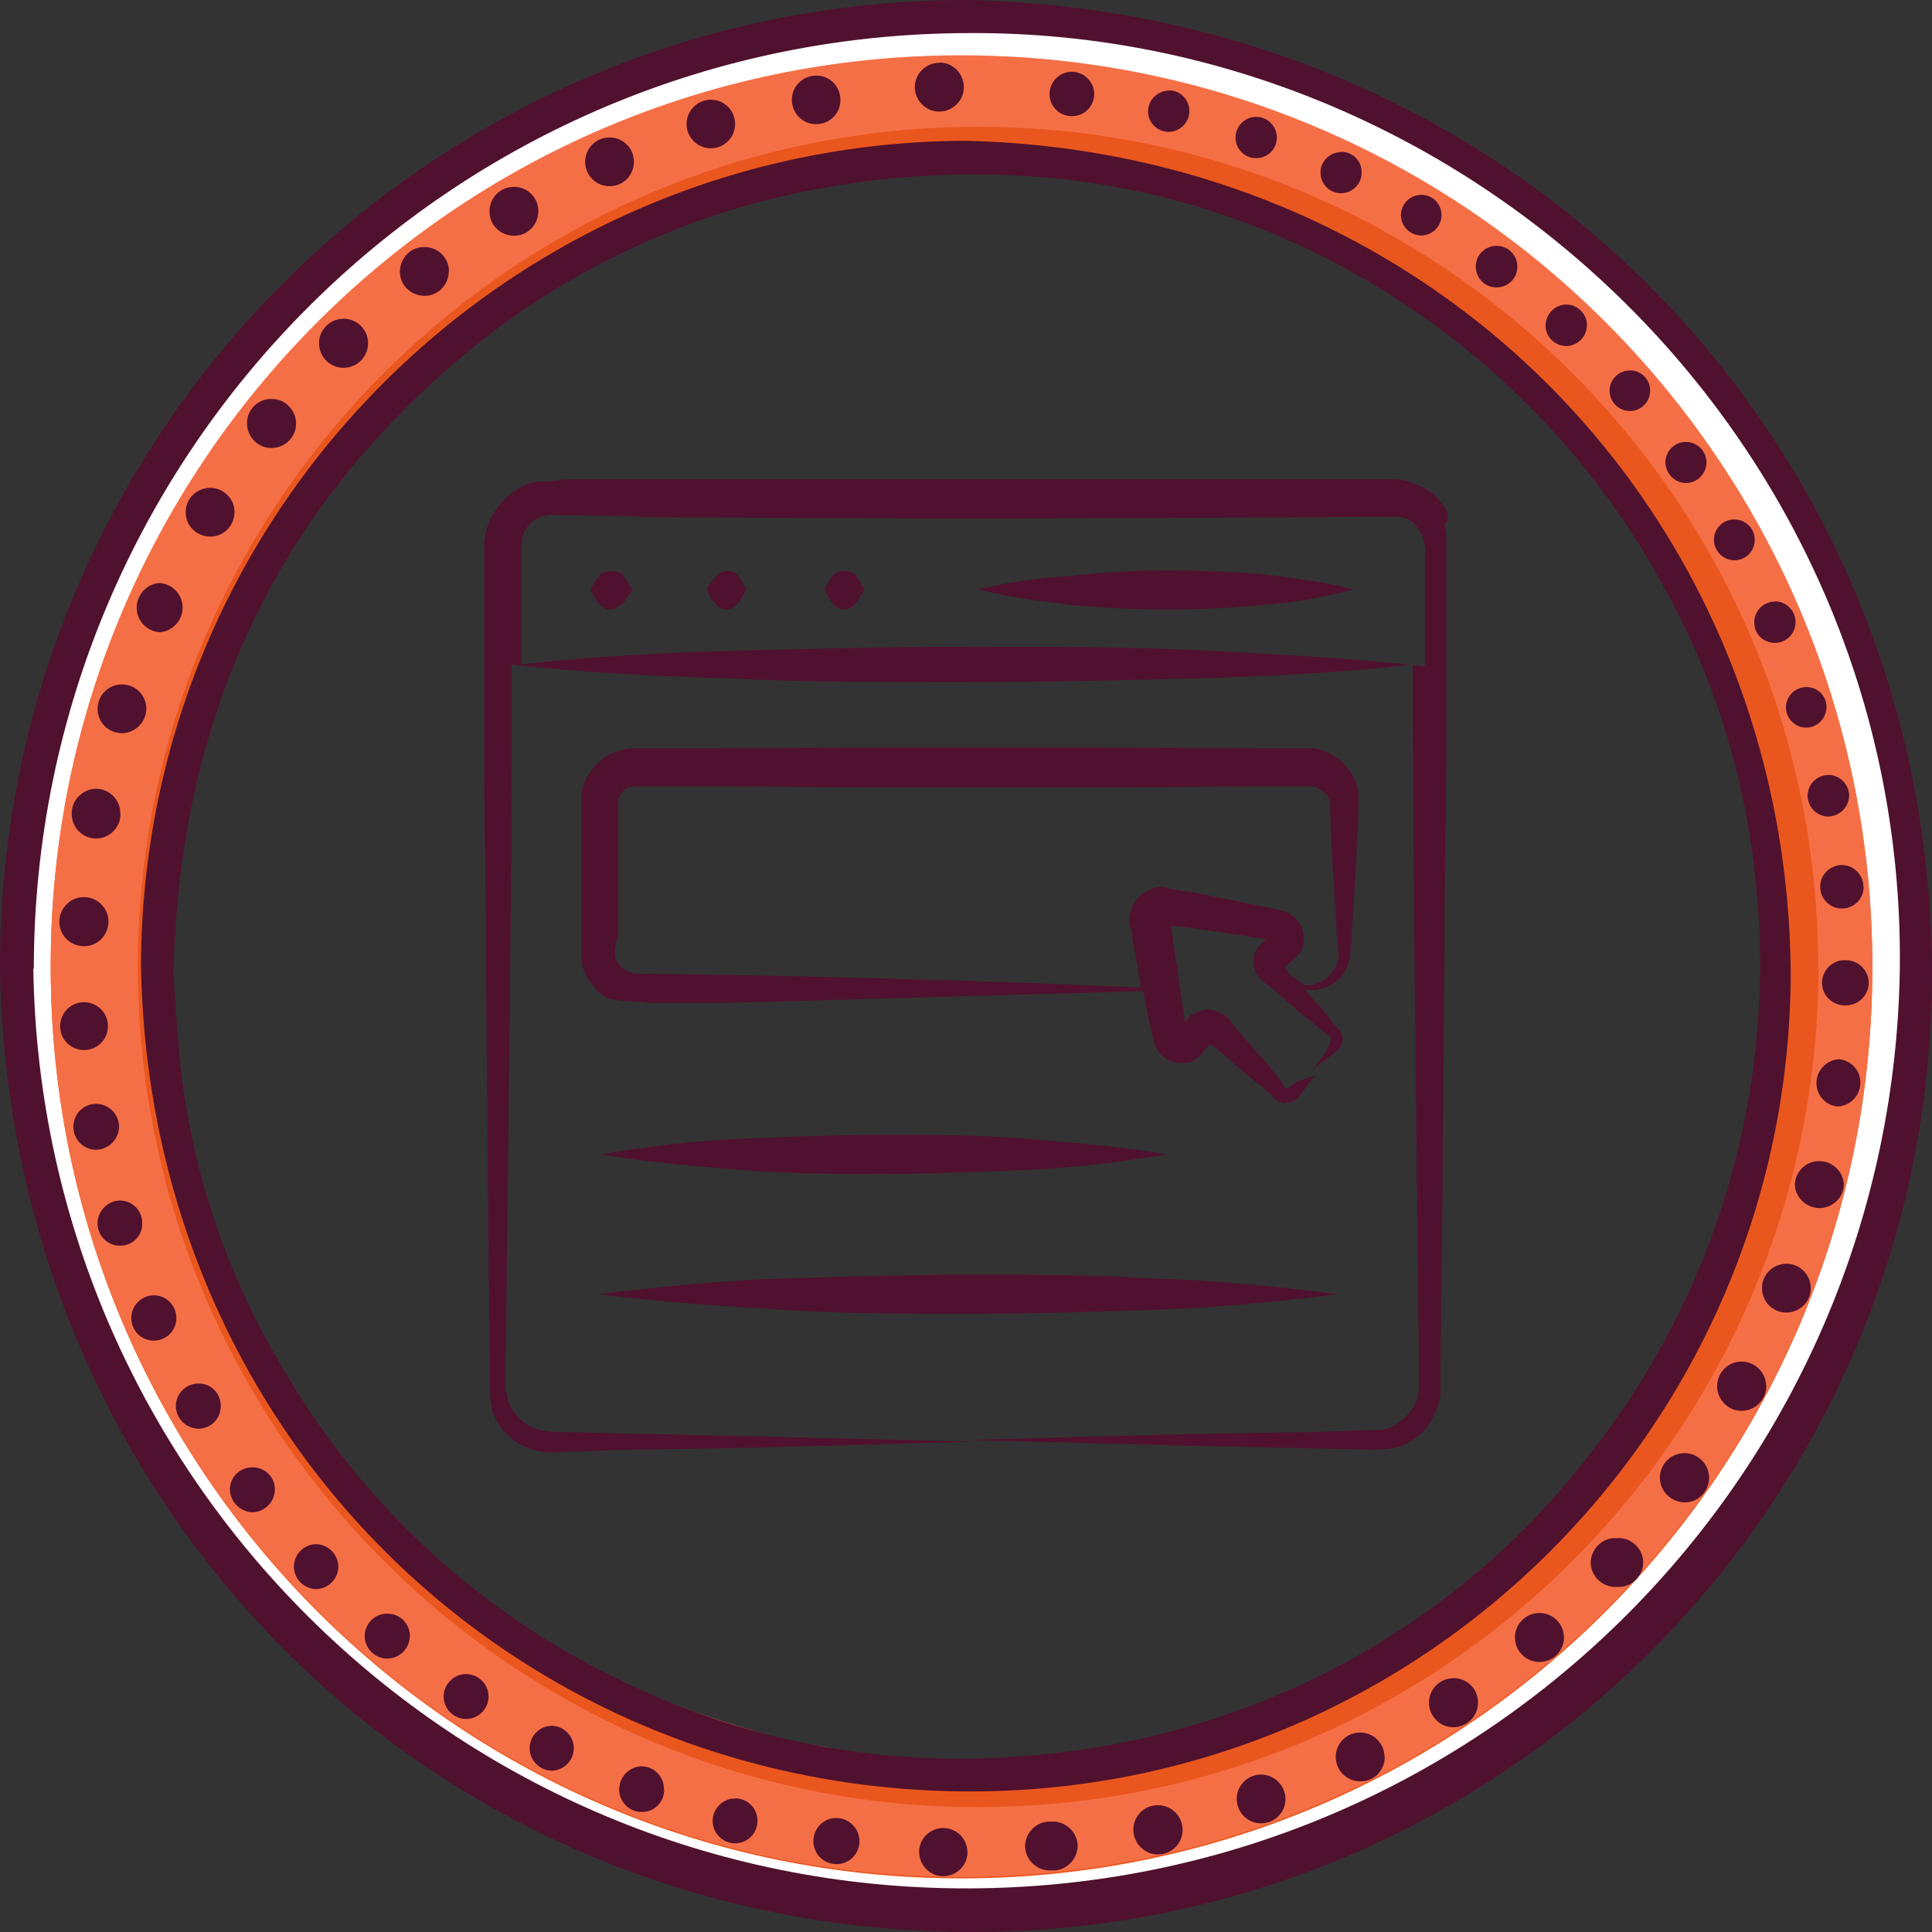 <svg xmlns="http://www.w3.org/2000/svg" viewBox="0 0 80 80"><rect x="0" y="0" width="80" height="80" fill="#333333" stroke="none"/><g id="uuid-3cd1fc02-6b9b-4a70-bd33-c57b28e381ba"><g id="uuid-f967a242-077c-4473-bb55-252bd6adf635"><g id="uuid-758aa68a-995b-498e-be0a-9e0fab28d635"><path d="M79.7,40.14c-.08,1.43-.09,2.78-.24,4.12-.1.94-.22,1.89-.41,2.82-.17.84-.27,1.71-.5,2.52-.3,1.07-.61,2.14-.98,3.19-.29.83-.57,1.65-.91,2.46-.33.87-.73,1.71-1.2,2.51-.38.63-.7,1.3-1.06,1.95-.46.83-1.02,1.59-1.53,2.38-.6.93-1.27,1.82-2.01,2.65-.7.81-1.41,1.61-2.19,2.35s-1.56,1.58-2.36,2.35c-.49.47-1.02.91-1.54,1.34-.81.67-1.66,1.3-2.52,1.91-.47.34-.96.62-1.44.94-.38.25-.76.51-1.14.73-.89.46-1.78.94-2.67,1.38-.65.33-1.3.63-1.96.91-.39.16-.8.3-1.21.43-1.27.4-2.52.88-3.82,1.2-1.52.39-3.06.68-4.62.87-2.36.3-4.74.39-7.11.27-2.2-.09-4.39-.36-6.55-.81-1.06-.24-2.11-.48-3.14-.81s-1.9-.57-2.86-.97c-1.18-.46-2.29-1.01-3.43-1.55-.77-.38-1.53-.77-2.25-1.21-1.41-.83-2.78-1.75-4.09-2.73-.79-.57-1.5-1.31-2.25-1.95s-1.54-1.45-2.29-2.2-1.34-1.43-1.99-2.16c-1.05-1.23-2.01-2.54-2.86-3.91-.48-.74-.92-1.51-1.36-2.29-.44-.75-.83-1.53-1.17-2.33-.3-.72-.63-1.41-.91-2.15-.21-.63-.47-1.25-.73-1.87-.06-.14-.11-.27-.14-.42-.12-.79-.47-1.52-.63-2.29-.18-.91-.49-1.79-.57-2.72-.08-.72-.24-1.43-.34-2.15-.39-3.03-.43-6.1-.13-9.14.12-1.41.39-2.81.64-4.21.16-.84.37-1.67.62-2.49.34-1.14.67-2.24,1.11-3.32.49-1.29,1.06-2.54,1.71-3.75.52-.94,1.03-1.88,1.58-2.8.53-.89,1.1-1.74,1.73-2.55.12-.14.23-.29.33-.45.11-.26.36-.43.64-.45.28,0,.51-.22.51-.5v-.05c.06-.43.27-.82.6-1.1.62-.65,1.26-1.26,1.89-1.9s1.38-1.41,2.1-2.07c1.42-1.32,2.95-2.52,4.57-3.58.82-.54,1.71-.97,2.5-1.54.22-.14.45-.25.7-.34,1.09-.47,2.11-1.09,3.23-1.5s2.29-.83,3.43-1.18c1.31-.39,2.63-.74,4-1.01,1.16-.21,2.33-.35,3.5-.44.51-.05,1.02-.13,1.54-.18,1.7-.14,3.4-.13,5.1.03,1.35.11,2.71.26,4.05.46.99.15,1.97.36,2.94.63,1.23.33,2.37.67,3.56,1.11.71.27,1.45.49,2.14.81s1.31.61,1.97.9c1.43.7,2.82,1.49,4.17,2.34.88.54,1.73,1.12,2.54,1.75,1.01.72,1.91,1.58,2.86,2.38.49.42.94.9,1.39,1.37.68.71,1.37,1.41,2.01,2.16.93,1.06,1.78,2.18,2.54,3.35.57.91,1.19,1.79,1.71,2.72.7,1.22,1.34,2.49,1.9,3.78.57,1.3,1.05,2.62,1.49,3.97.44,1.31.78,2.65,1.03,4,.24,1.45.46,2.91.6,4.38.09,1.23.1,2.49.17,3.65h0ZM39.93,72.9c1.34.04,2.67-.02,4-.18,1.26-.23,2.54-.37,3.79-.69,1.73-.45,3.42-1.01,5.07-1.68,1.13-.45,2.23-.97,3.3-1.55,1.09-.57,2.12-1.29,3.17-1.96.54-.35,1.05-.75,1.57-1.14.37-.25.72-.53,1.06-.82,1-.87,1.94-1.81,2.82-2.81.75-.9,1.47-1.81,2.14-2.77.73-1.05,1.41-2.13,2.04-3.24.52-.9.99-1.83,1.41-2.78.28-.67.47-1.37.77-2.03.31-.77.59-1.55.82-2.35.52-1.79.88-3.63,1.09-5.49.15-1.26.21-2.54.18-3.81,0-1.79-.14-3.58-.43-5.35-.24-1.39-.58-2.77-1.01-4.11-.49-1.6-1.09-3.16-1.8-4.67-.43-.89-.92-1.74-1.39-2.61-.64-1.1-1.35-2.16-2.14-3.17-.76-1.02-1.59-1.99-2.49-2.91-.85-.85-1.74-1.65-2.67-2.41-1.02-.85-2.1-1.63-3.22-2.34-.63-.41-1.3-.77-1.96-1.14-.95-.55-1.94-1.03-2.95-1.44-1.23-.51-2.5-.94-3.78-1.31-1.07-.31-2.15-.57-3.24-.8-1.03-.21-2.07-.34-3.11-.38-3.26-.23-6.54-.02-9.75.62-1.06.24-2.11.57-3.15.9s-2.19.78-3.28,1.21c-1.68.69-3.29,1.54-4.8,2.55-.92.61-1.82,1.22-2.7,1.85-1.42,1.07-2.73,2.27-3.91,3.59-.79.86-1.43,1.88-2.15,2.82-.38.49-.66,1.02-.99,1.53-.7,1.05-1.31,2.15-1.85,3.3-.25.57-.49,1.14-.75,1.71-.34.76-.57,1.55-.91,2.32-.23.57-.32,1.14-.5,1.71-.54,1.71-.89,3.47-1.05,5.26-.33,3.07-.23,6.18.3,9.23.12.63.21,1.26.37,1.87.31,1.14.65,2.25,1.01,3.37.18.64.42,1.26.7,1.87.45.89.8,1.83,1.28,2.71.66,1.21,1.39,2.37,2.14,3.51.66.98,1.38,1.91,2.15,2.81.35.42.74.82,1.1,1.24.53.57,1.1,1.1,1.71,1.58.36.31.72.64,1.1.94,1.07.85,2.19,1.64,3.35,2.37.69.47,1.41.9,2.15,1.29.89.46,1.8.86,2.72,1.26,1.23.52,2.51.91,3.79,1.31.95.31,1.93.55,2.93.72,1.17.22,2.35.38,3.54.48.83.02,1.65-.02,2.47-.02Z" style="fill:#ea571e; fill-rule:evenodd;"></path><path d="M9.09,15.74c.33-.05.36-.31.42-.57l2.22-2.51c.26-.18.48-.41.67-.66.46-.41.91-.83,1.38-1.23C20.36,4.87,28.77,1.4,37.59.93c3.53-.22,7.07.06,10.52.84,8.41,1.77,15.98,6.33,21.5,12.92,7.19,8.53,10.15,18.46,9.11,29.52-.36,3.73-1.29,7.37-2.76,10.81-3.39,8.23-9.5,15.06-17.32,19.32-5.15,2.86-10.88,4.5-16.76,4.79-2.69.16-5.38.02-8.04-.4-2.65-.42-5.25-1.09-7.77-2.02-2.3-.89-4.52-1.96-6.64-3.22-1.05-.65-2.05-1.38-3.06-2.07l-2.18-1.78c-.13-.11-.22-.29-.44-.26h0c-.33-.49-.76-.9-1.26-1.21h0c-.05-.16-.18-.29-.34-.34h0c-.05-.16-.18-.29-.34-.34h0c-.05-.16-.18-.29-.34-.34h0c-.31-.45-.67-.86-1.06-1.24h-.15c0-.36-.33-.5-.5-.75l-1.98-2.58-.78-1.14c-.04-.09-.08-.17-.13-.25-1.14-1.78-2.13-3.64-2.97-5.58-.87-1.97-1.58-4.02-2.1-6.11-.48-1.97-.82-3.97-1.03-5.99-.07-.78,0-1.56-.15-2.33v-2.58c.06-.25.07-.5.04-.75.11-2.37.46-4.71,1.04-7.01,1.31-5.53,3.83-10.69,7.38-15.12ZM2.1,40.13c.04,20.83,16.95,37.69,37.78,37.65,20.83-.04,37.69-16.95,37.65-37.78-.04-20.83-16.95-37.69-37.78-37.65h-.05C18.89,2.39,2.05,19.29,2.1,40.1v.02Z" style="fill:#fff; fill-rule:evenodd;"></path><path d="M19.43,73.5c2.12,1.26,4.34,2.33,6.64,3.22,2.52.93,5.12,1.6,7.77,2.02,2.66.42,5.35.56,8.04.4,5.88-.29,11.61-1.93,16.76-4.79,7.82-4.26,13.93-11.09,17.32-19.32,1.47-3.44,2.4-7.09,2.76-10.81,1.05-11.09-1.92-20.99-9.11-29.52-5.51-6.59-13.09-11.15-21.5-12.92-3.45-.78-6.99-1.06-10.52-.84-8.83.47-17.23,3.94-23.82,9.83-.46.41-.92.82-1.38,1.23v-.19c.59-.66,1.22-1.29,1.89-1.87.51-.48,1.04-.94,1.6-1.38,1.24-1,2.55-1.9,3.93-2.71.35-.2.71-.4,1.05-.62.51-.3,1.03-.58,1.58-.81.69-.33,1.36-.67,2.06-.99.88-.4,1.81-.69,2.71-1.02,1.31-.48,2.67-.79,4-1.19h.11c1.31-.17,2.59-.53,3.93-.57.61-.03,1.22-.11,1.84-.17,1.9-.21,3.82-.21,5.71,0,1.47.11,2.94.3,4.39.57.73.15,1.47.25,2.18.45,1.31.36,2.61.73,3.88,1.2.68.26,1.37.47,2.03.77,1.25.5,2.46,1.07,3.64,1.7,1.04.61,2.09,1.21,3.09,1.87.87.57,1.71,1.2,2.51,1.83s1.46,1.25,2.2,1.87c.63.54,1.18,1.18,1.78,1.75.58.57,1.14,1.18,1.66,1.81.93,1.05,1.78,2.17,2.55,3.35.57.93,1.22,1.82,1.75,2.77.68,1.22,1.31,2.46,1.88,3.73.5,1.14.85,2.29,1.34,3.43.13.31.23.63.31.96.41,1.43.74,2.88,1,4.35.39,2.3.61,4.63.65,6.96.02,1.57-.06,3.14-.23,4.7-.14,1.31-.37,2.62-.61,3.93-.23,1.09-.53,2.17-.88,3.23-.3.98-.68,1.92-1.02,2.86-.46,1.22-1.01,2.39-1.63,3.54-.86,1.64-1.83,3.22-2.91,4.73-.57.86-1.3,1.65-1.98,2.45-1.29,1.51-2.76,2.86-4.15,4.25-.5.5-1.08.94-1.63,1.41-.77.65-1.58,1.22-2.38,1.81-.51.37-1.05.7-1.59,1.01-.24.14-.47.29-.7.43-1.23.73-2.5,1.38-3.8,1.97-1.27.57-2.59.99-3.9,1.46-2.74.94-5.58,1.51-8.47,1.71-3.07.25-6.17.18-9.23-.21-1.31-.17-2.62-.41-3.9-.72-1.19-.3-2.37-.65-3.52-1.06-1.06-.34-2.09-.77-3.12-1.2-.26-.11-.5-.24-.75-.36-.63-.31-1.26-.64-1.9-.95s-1.34-.78-2-1.18l.09-.11h0Z" style="fill:#f56f46; fill-rule:evenodd;"></path><path d="M9.09,15.74c-3.55,4.43-6.07,9.59-7.38,15.12-.57,2.3-.91,4.65-1.02,7.01-.1.24-.11.5-.04.75v2.58c-.07.13.03.33-.17.41-.05-1.35-.04-2.7,0-4.06.16-.32.19-.68.09-1.02,0-.26.04-.51.06-.77.14-.19.17-.44.09-.66.05-.34.1-.68.15-1.02.07-.04.1-.13.06-.2,0-.01-.02-.02-.02-.03,0-.15.04-.29.06-.43.18-.15.14-.35.11-.57s.07-.54.11-.81c.11-.05.14-.11.03-.2,0-.11.03-.22.06-.32.13-.07.19-.23.13-.36.11-.85.33-1.67.66-2.46.03-.07.05-.14.05-.22.19-.78.43-1.54.72-2.29.22-.73.57-1.4.84-2.11.45-1.14,1-2.23,1.63-3.28.65-1.22,1.39-2.39,2.22-3.5.3-.36.57-.74.82-1.14.13-.29.43-.47.75-.47h.05s0,.11-.05.06Z" style="fill:#f56f46; fill-rule:evenodd;"></path><path d="M1.81,49.52c.52,2.1,1.23,4.14,2.1,6.12.83,1.94,1.81,3.8,2.94,5.58.05.08.09.16.13.25h-.22c-.51-.85-1.03-1.71-1.54-2.57-.66-1.16-1.23-2.37-1.71-3.61-.58-1.29-1.06-2.63-1.43-4-.16-.45-.28-.91-.37-1.39.06-.12,0-.27.1-.38Z" style="fill:#f56f46; fill-rule:evenodd;"></path><path d="M1.81,49.52c-.1.11-.04.26-.1.38-.07,0-.15-.06-.15-.14-.06-.57-.3-1.14-.39-1.71-.17-1.01-.32-2.01-.49-3.02-.15-.97-.25-1.95-.28-2.93,0-.17-.06-.34.06-.49s.1-.28.17-.41c.13.77.07,1.55.15,2.33.21,2.01.55,4.01,1.03,5.98Z" style="fill:#809488; fill-rule:evenodd;"></path><path d="M19.43,73.5l-.09.15h-.16c-.98-.66-1.99-1.26-2.91-1.99-.05-.04-.06-.13-.1-.19l.19-.03c1.02.69,2.01,1.41,3.06,2.06h0Z" style="fill:#809488; fill-rule:evenodd;"></path><path d="M11.73,12.67l-2.22,2.51c.03-.35.19-.69.46-.92.47-.57.99-1.1,1.55-1.58h.21Z" style="fill:#f56f46; fill-rule:evenodd;"></path><path d="M7.79,62.59l1.98,2.55-.29-.03c-.65-.72-1.18-1.54-1.77-2.29.03-.08.05-.16.07-.24Z" style="fill:#f56f46; fill-rule:evenodd;"></path><path d="M16.37,71.43l-.19.03c-.75-.46-1.44-1.02-2.03-1.67l.05-.13,2.18,1.78Z" style="fill:#f56f46; fill-rule:evenodd;"></path><path d="M7.79,62.59c0,.08-.05.16-.07.25-.38-.41-.7-.88-.93-1.39h.22l.78,1.15Z" style="fill:#809488; fill-rule:evenodd;"></path><path d="M12.49,68.18c.5.31.93.72,1.26,1.21-.46-.21-.86-.51-1.18-.9-.09-.07-.13-.2-.09-.31Z" style="fill:#809488; fill-rule:evenodd;"></path><path d="M10.29,65.91h.15c.39.38.74.79,1.06,1.24-.09.03-.19.01-.26-.06-.38-.34-.7-.74-.95-1.18Z" style="fill:#809488; fill-rule:evenodd;"></path><path d="M11.73,12.67h-.21c.2-.37.51-.67.87-.87v.19c-.18.26-.41.49-.66.69Z" style="fill:#809488; fill-rule:evenodd;"></path><path d="M9.49,65.14l.29.03c.17.25.49.39.5.75-.34-.16-.62-.43-.78-.78Z" style="fill:#809488; fill-rule:evenodd;"></path><path d="M.57,36.53c.11.34.09.7-.06,1.02-.13-.33-.11-.71.06-1.02Z" style="fill:#809488; fill-rule:evenodd;"></path><path d="M.69,35.09c.09.22.05.47-.09.66-.11-.24-.15-.47.09-.66Z" style="fill:#809488; fill-rule:evenodd;"></path><path d="M1.05,32.86c0,.19.07.39-.11.57-.1-.24-.15-.44.11-.57Z" style="fill:#809488; fill-rule:evenodd;"></path><path d="M14.18,69.65l-.05.13c-.19-.07-.38-.15-.39-.39.22-.03.31.15.44.26Z" style="fill:#809488; fill-rule:evenodd;"></path><path d="M1.38,31.17c.06.13,0,.29-.13.36-.11-.17-.07-.29.13-.36Z" style="fill:#809488; fill-rule:evenodd;"></path><path d="M11.81,67.51c.16.05.29.18.34.34-.25.02-.35-.1-.34-.34Z" style="fill:#809488; fill-rule:evenodd;"></path><path d="M11.47,67.17c.16.05.29.18.34.34-.25.03-.35-.08-.34-.34Z" style="fill:#809488; fill-rule:evenodd;"></path><path d="M12.15,67.84c.16.05.29.18.34.34-.23.02-.37-.08-.34-.34Z" style="fill:#809488; fill-rule:evenodd;"></path><path d="M1.19,31.85c.1.09.07.15-.03.2-.1-.05-.06-.15.03-.2Z" style="fill:#809488; fill-rule:evenodd;"></path><path d="M.87,33.83c.06.06.06.15,0,.21-.01.01-.02.02-.03.02-.12-.1-.06-.17.03-.23Z" style="fill:#809488; fill-rule:evenodd;"></path><path d="M2.1,40.13C2.03,19.3,18.86,2.35,39.69,2.29s37.77,16.76,37.84,37.59c.07,20.83-16.76,37.77-37.59,37.84h-.09c-20.8.04-37.7-16.79-37.75-37.59ZM75.29,40.08c.02-19.22-15.54-34.81-34.75-34.83-19.22-.02-34.81,15.54-34.83,34.75-.02,19.21,15.53,34.8,34.73,34.83,19.22.03,34.82-15.51,34.86-34.73v-.02Z" style="fill:#f56f46; fill-rule:evenodd;"></path><path d="M.65,38.62c-.07-.25-.06-.51.04-.75.03.25.02.51-.04.75Z" style="fill:#809488; fill-rule:evenodd;"></path><path d="M34.47,72.57c.22,0,.44.02.65.08.07.11.14.17.25.03l.43.03c.22.32.54.17.82.17,1.85.06,3.7.1,5.55.03,1.19-.06,2.37-.23,3.53-.48h.11c1.06-.12,2.1-.35,3.11-.69.96-.28,1.91-.61,2.86-.95.68-.25,1.35-.51,2-.82,1.12-.49,2.21-1.06,3.24-1.71.75-.51,1.55-.95,2.29-1.46s1.3-.97,1.97-1.45c.82-.63,1.6-1.32,2.33-2.06.98-.98,1.88-2.03,2.68-3.17,1.07-1.49,2.05-3.05,2.93-4.66.69-1.31,1.29-2.66,1.79-4.06.26-.69.5-1.39.73-2.1.47-1.51.82-3.06,1.05-4.63.29-2.08.4-4.18.34-6.29-.05-1.33-.18-2.65-.38-3.95-.19-1.25-.47-2.49-.84-3.7-.29-1.06-.65-2.1-1.08-3.1-.15-.36-.26-.74-.42-1.09-.47-1.09-1.05-2.13-1.62-3.17-.56-1-1.18-1.97-1.86-2.89-.48-.68-.95-1.37-1.5-2-.19-.21-.39-.4-.57-.61-.45-.56-.94-1.1-1.46-1.59-.62-.61-1.27-1.18-1.95-1.71-.07-.06-.13-.14-.17-.22,0-.11.03-.22.16-.27,2.5,1.97,4.69,4.31,6.47,6.94,2.87,4.1,4.77,8.81,5.53,13.75,2.55,16.05-6.83,31.59-22.21,36.83-2.12.73-4.31,1.24-6.54,1.53-2.85.35-5.73.35-8.57,0-.82-.1-1.62-.24-2.42-.44.26-.28.55-.06.8-.13Z" style="fill:#f56f46; fill-rule:evenodd;"></path><path d="M41.64,6.74c.8-.05,1.61,0,2.39.13,5.89.62,11.49,2.81,16.25,6.33.04.04.07.08.11.12-.13.05-.13.16-.15.26-.23,0-.33-.22-.5-.33-1.09-.71-2.16-1.43-3.27-2.1-1.12-.66-2.29-1.23-3.49-1.71-1.25-.52-2.53-.95-3.83-1.31-1.18-.34-2.38-.62-3.58-.83-1.02-.19-2.06-.3-3.11-.31-.28.01-.56-.04-.82-.14,0-.04,0-.07.01-.11Z" style="fill:#f56f46; fill-rule:evenodd;"></path><path d="M34.47,72.57c-.25.09-.57-.13-.78.1-.7-.09-1.39-.24-2.07-.46-3.64-1-7.08-2.62-10.17-4.79-.11-.06-.21-.15-.29-.26.03,0,.07-.02.08-.05.65.35,1.29.73,1.9,1.14.81.45,1.6.91,2.43,1.31.65.32,1.31.57,1.98.87.75.31,1.53.57,2.29.82,1.01.32,2.02.62,3.04.9.38.08.76.13,1.14.16.2.05.39,0,.46.25Z" style="fill:#f56f46; fill-rule:evenodd;"></path><path d="M35.43,7.24c-1.03.21-2.07.39-3.1.63-.59.15-1.18.33-1.75.53-.42.15-.86.26-1.3.33.1-.27.32-.25.48-.3,1.37-.45,2.77-.81,4.19-1.07.48-.12.97-.22,1.46-.28,0,.05.01.11.01.16Z" style="fill:#f1d5c7; fill-rule:evenodd;"></path><path d="M35.43,7.24v-.16l2.53-.3c.42-.06.85-.08,1.27-.04v.13c-.39.1-.81.14-1.21.13-.87,0-1.74.08-2.59.23Z" style="fill:#f56f46; fill-rule:evenodd;"></path><path d="M39.21,6.86v-.13c.82-.03,1.63-.03,2.45,0v.14h-2.45Z" style="fill:#f56f46; fill-rule:evenodd;"></path><path d="M36.62,72.87c-.28,0-.57.15-.82-.17.29,0,.59-.13.82.17Z" style="fill:#f56f46; fill-rule:evenodd;"></path><path d="M60.9,14.05c-.12,0-.23-.07-.29-.18v-.19l.09-.11c.21.11.4.26.57.42l-.37.06Z" style="fill:#f56f46; fill-rule:evenodd;"></path><path d="M60.9,14.05l.35-.06c.07,0,.14.05.15.12-.13.05-.14.17-.16.27-.22,0-.29-.16-.34-.33Z" style="fill:#f56f46; fill-rule:evenodd;"></path><path d="M21.14,67.17c-.15-.02-.28-.11-.34-.25.16-.03.3.03.42.19,0,.03-.05.06-.08.05Z" style="fill:#f1d5c7; fill-rule:evenodd;"></path><path d="M60.24,13.58c0-.1,0-.22.15-.26.11.06.21.14.29.25l-.09.11h-.23s-.12-.1-.12-.1Z" style="fill:#f56f46; fill-rule:evenodd;"></path><path d="M29.08,8.82c-.12.14-.32.18-.49.1.14-.12.26-.21.49-.1Z" style="fill:#f1d5c7; fill-rule:evenodd;"></path><path d="M20.37,66.46c.07.02.13.06.19.1.06.06.16.13.06.22s-.14,0-.19-.06c-.04-.06-.08-.12-.11-.18,0,0,.06-.07.06-.07Z" style="fill:#f1d5c7; fill-rule:evenodd;"></path><path d="M19.77,65.99c0,.05,0,.12-.09.08-.06-.03-.12-.08-.16-.14-.03-.06,0-.1.07-.1s.16.06.17.17Z" style="fill:#f1d5c7; fill-rule:evenodd;"></path><path d="M35.37,72.66c-.1.14-.18.08-.25-.03.08-.06.18-.04.25.03Z" style="fill:#f56f46; fill-rule:evenodd;"></path><path d="M60.36,13.71h.23v.19c-.1-.04-.21-.08-.23-.19Z" style="fill:#f56f46; fill-rule:evenodd;"></path><path d="M20.31,66.53s-.17-.03-.11-.11.12,0,.17.05c0,0-.06.07-.06.07Z" style="fill:#f1d5c7; fill-rule:evenodd;"></path><polygon points="19.95 66.19 19.97 66.22 19.93 66.22 19.95 66.19" style="fill:#f1d5c7; fill-rule:evenodd;"></polygon><path d="M0,39.9C.07,17.82,18.02-.04,40.11,0c22.69.5,39.81,18.29,39.89,40.26.01,21.94-17.76,39.73-39.7,39.74h-.3C17.56,79.85.23,62.07,0,39.9ZM1.38,40.12c.32,21.34,17.88,38.39,39.22,38.07,20.99-.31,37.89-17.32,38.07-38.31.11-21.63-17.8-38.61-38.5-38.51C18.77,1.37,1.41,18.71,1.4,40.12h-.02Z" style="fill:#50112e; fill-rule:evenodd;"></path><path d="M74.15,40.31c-.06,18.77-15.33,33.94-34.1,33.87h-.05c-18.83-.11-33.89-14.94-34.16-34.25.08-18.82,15.34-34.05,34.16-34.1,19.51.45,34.01,15.61,34.15,34.47ZM7.18,40.31c.06.94.13,2.07.23,3.21.42,4.58,1.85,9,4.19,12.95,3.34,5.84,8.42,10.49,14.52,13.31,5.15,2.43,10.85,3.43,16.52,2.91,2.31-.18,4.59-.61,6.81-1.27,6.49-1.9,12.22-5.81,16.35-11.17,5.4-6.81,7.87-15.49,6.86-24.12-.47-4.27-1.81-8.41-3.94-12.14-5.19-9.39-15.19-16.11-26.43-16.71-2.87-.17-5.75.03-8.57.57-5.21.98-10.1,3.25-14.21,6.6-8.08,6.62-12.08,15.25-12.33,25.85Z" style="fill:#50112e; fill-rule:evenodd;"></path><path d="M6.63,26.18c-.57-.03-1-.51-.97-1.07.03-.51.42-.92.93-.97.57.03,1,.51.97,1.07-.03.51-.42.92-.93.97Z" style="fill:#50112e; fill-rule:evenodd;"></path><path d="M73.14,57.39c0,.56-.45,1.02-1.01,1.03s-1.02-.45-1.03-1.01c0-.55.43-1.02.99-1.03.56-.01,1.03.43,1.04.99,0,0,0,0,0,.01Z" style="fill:#50112e; fill-rule:evenodd;"></path><path d="M4.49,38.1c.03.56-.39,1.05-.95,1.08s-1.05-.39-1.08-.95c-.03-.56.39-1.05.95-1.08h.02c.55-.03,1.03.4,1.06.95Z" style="fill:#50112e; fill-rule:evenodd;"></path><path d="M4.99,33.71c0,.55-.45,1.01-1.01,1.01s-1.01-.45-1.01-1.01h0c-.02-.56.43-1.03.99-1.05h.03c.55.01,1,.47.99,1.02v.02Z" style="fill:#50112e; fill-rule:evenodd;"></path><path d="M38.9,2.59c.56,0,1.01.46,1.01,1.02,0,.56-.46,1.01-1.02,1.01s-1.01-.46-1.01-1.02v-.02c.02-.55.47-.98,1.02-.98Z" style="fill:#50112e; fill-rule:evenodd;"></path><path d="M76.35,49.1c-.05.56-.54.97-1.1.92-.5-.05-.9-.45-.93-.95.01-.56.47-1.01,1.03-.99h.03c.55.03.98.48.97,1.03h0Z" style="fill:#50112e; fill-rule:evenodd;"></path><path d="M47.92,74.75c.56-.02,1.03.43,1.05.99s-.43,1.03-.99,1.05c-.55.02-1.02-.42-1.05-.98-.03-.55.4-1.03.95-1.06h.03Z" style="fill:#50112e; fill-rule:evenodd;"></path><path d="M18.58,11.26c-.01.56-.47,1.01-1.03.99s-1.01-.47-.99-1.03.47-1.01,1.03-.99h.03c.55.02.98.48.97,1.03Z" style="fill:#50112e; fill-rule:evenodd;"></path><path d="M73.94,52.33c.56-.02,1.02.42,1.04.98.02.56-.42,1.02-.98,1.04s-1.02-.42-1.04-.98v-.03c0-.55.43-.99.98-1.01Z" style="fill:#50112e; fill-rule:evenodd;"></path><path d="M69.77,62.21c-.57,0-1.03-.45-1.04-1.02h0c0-.56.46-1.02,1.02-1.02s1.02.46,1.02,1.02-.44,1.01-.99,1.02Z" style="fill:#50112e; fill-rule:evenodd;"></path><path d="M66.96,65.71c-.55.04-1.04-.38-1.09-.93-.04-.55.38-1.04.93-1.09h.15c.55-.04,1.04.38,1.09.93.04.55-.38,1.04-.93,1.09h-.15Z" style="fill:#50112e; fill-rule:evenodd;"></path><path d="M64.76,67.81c0,.56-.46,1.01-1.02,1.01-.56,0-1.01-.46-1.01-1.02,0-.56.46-1.01,1.02-1.01h.03c.55.02.98.47.98,1.02Z" style="fill:#50112e; fill-rule:evenodd;"></path><path d="M53.23,74.49c0,.56-.45,1.01-1.01,1.01s-1.01-.45-1.01-1.01.45-1.01,1.01-1.01h.02c.55.02.98.46.99,1.01Z" style="fill:#50112e; fill-rule:evenodd;"></path><path d="M43.53,75.43c.55-.04,1.04.38,1.09.93.04.55-.38,1.04-.93,1.09h-.15c-.55.04-1.04-.38-1.09-.93-.04-.55.38-1.04.93-1.09h.15Z" style="fill:#50112e; fill-rule:evenodd;"></path><path d="M22.29,8.77c-.01.56-.47,1.01-1.03.99-.56-.01-1.01-.47-.99-1.03.01-.56.47-1.01,1.03-.99h.04c.54.02.97.48.95,1.03Z" style="fill:#50112e; fill-rule:evenodd;"></path><path d="M10.23,17.45c.04-.55.51-.96,1.06-.93.56.02.99.5.97,1.06-.02.56-.5.99-1.06.97s-.99-.5-.97-1.06v-.04Z" style="fill:#50112e; fill-rule:evenodd;"></path><path d="M8.69,20.2c.56,0,1.02.44,1.02,1s-.44,1.02-1,1.02c-.56,0-1.02-.44-1.02-1v-.02c0-.55.45-.99,1-1Z" style="fill:#50112e; fill-rule:evenodd;"></path><path d="M5.07,30.36c-.56.01-1.02-.43-1.03-.99-.01-.56.43-1.02.99-1.03s1.02.43,1.03.99v.02c-.01.55-.45.99-.99,1.01Z" style="fill:#50112e; fill-rule:evenodd;"></path><path d="M15.24,14.18c.02.56-.42,1.03-.98,1.05-.56.02-1.03-.42-1.05-.98-.02-.55.41-1.02.96-1.05.57-.03,1.05.41,1.07.97h0s0,0,0,0Z" style="fill:#50112e; fill-rule:evenodd;"></path><path d="M26.25,6.68c.01.56-.43,1.02-.99,1.03-.56.01-1.02-.43-1.03-.99h0c-.01-.56.43-1.02.99-1.03.56-.01,1.02.43,1.03.99Z" style="fill:#50112e; fill-rule:evenodd;"></path><path d="M33.78,5.14c-.55,0-1-.46-.99-1.02,0-.55.46-1,1.02-.99.54,0,.98.44.99.98.02.54-.4,1.01-.95,1.03-.02,0-.05,0-.07,0Z" style="fill:#50112e; fill-rule:evenodd;"></path><path d="M30.44,5.14c0,.55-.46,1.01-1.01,1-.55,0-1.01-.46-1-1.01,0-.55.46-1.01,1.01-1h.02c.55.01.98.46.98,1.01Z" style="fill:#50112e; fill-rule:evenodd;"></path><path d="M57.34,72.75c0,.55-.43,1.01-.99,1.01h-.05c-.56-.01-1-.47-.99-1.03.01-.56.47-1,1.03-.99.55.01.99.46.99,1.01Z" style="fill:#50112e; fill-rule:evenodd;"></path><path d="M60.17,69.49c.55-.02,1.02.42,1.03.98v.04c0,.56-.46,1.01-1.02,1.01-.56,0-1.01-.46-1.01-1.02,0-.55.44-.99.99-1.01Z" style="fill:#50112e; fill-rule:evenodd;"></path><path d="M40.06,76.66c.02.55-.42,1.01-.97,1.03-.55.02-1.01-.42-1.03-.97v-.13c.06-.55.55-.95,1.1-.89.5.05.88.46.9.97h0Z" style="fill:#50112e; fill-rule:evenodd;"></path><path d="M3.5,43.48c-.55.01-1-.42-1.01-.97s.42-1,.97-1.01,1,.42,1.01.97-.42,1-.97,1.01Z" style="fill:#50112e; fill-rule:evenodd;"></path><path d="M76.15,43.86c.54.05.94.53.88,1.07-.05.49-.45.86-.93.89-.54-.05-.94-.53-.88-1.07.05-.49.45-.86.93-.89Z" style="fill:#50112e; fill-rule:evenodd;"></path><path d="M35.59,76.27c-.02.53-.46.94-.99.92s-.94-.46-.92-.99.46-.94.98-.92c.53.02.94.46.93.99Z" style="fill:#50112e; fill-rule:evenodd;"></path><path d="M4,45.71c.53.01.94.45.93.97h0c-.03.54-.47.94-1,.93-.5-.03-.9-.45-.89-.96,0-.51.4-.93.91-.94.02,0,.03,0,.05,0Z" style="fill:#50112e; fill-rule:evenodd;"></path><path d="M14.01,64.86c0,.51-.41.93-.91.94-.51,0-.93-.42-.93-.93s.42-.93.93-.93h0c.5.02.9.42.91.93Z" style="fill:#50112e; fill-rule:evenodd;"></path><path d="M16.04,68.68c-.51,0-.92-.41-.94-.91-.01-.51.39-.94.9-.95h0c.5-.03.94.36.97.86v.06c0,.51-.41.93-.93.94Z" style="fill:#50112e; fill-rule:evenodd;"></path><path d="M27.5,74.09c.02.5-.38.93-.89.94h0c-.51.02-.94-.37-.97-.88-.03-.53.38-.98.9-1.01h.02c.52,0,.94.42.93.94h0Z" style="fill:#50112e; fill-rule:evenodd;"></path><path d="M23.76,72.39c0,.5-.4.91-.9.93-.51,0-.93-.42-.93-.93s.42-.93.93-.93h0c.5.02.9.43.9.93Z" style="fill:#50112e; fill-rule:evenodd;"></path><path d="M19.3,69.32c.51,0,.93.42.93.93s-.42.93-.93.93-.93-.42-.93-.93.42-.93.93-.93Z" style="fill:#50112e; fill-rule:evenodd;"></path><path d="M7.3,54.51c.04.51-.34.96-.86,1s-.96-.34-1-.86v-.15c.04-.51.49-.9,1-.86.46.03.82.4.86.86h0Z" style="fill:#50112e; fill-rule:evenodd;"></path><path d="M77.38,40.67c.01.51-.39.94-.9.96-.51.05-.98-.33-1.03-.84s.33-.98.84-1.03c.05,0,.09,0,.14,0,.51,0,.93.4.95.91Z" style="fill:#50112e; fill-rule:evenodd;"></path><path d="M45.31,3.87c.01.51-.39.93-.9.94h0c-.5.02-.93-.37-.95-.87v-.02c-.01-.51.39-.94.9-.95.51,0,.93.39.95.9Z" style="fill:#50112e; fill-rule:evenodd;"></path><path d="M9.14,58.2c.02.51-.38.94-.89.96-.53.01-.96-.41-.97-.94h0c0-.51.42-.93.93-.93.5-.02.91.38.93.87v.03Z" style="fill:#50112e; fill-rule:evenodd;"></path><path d="M30.46,76.33c-.51.01-.94-.4-.95-.91-.01-.51.4-.94.91-.95h.12c.51.06.88.51.82,1.03-.05.47-.44.82-.91.83h0Z" style="fill:#50112e; fill-rule:evenodd;"></path><path d="M10.43,62.62c-.5-.03-.9-.44-.91-.95,0-.51.42-.92.94-.91h.05c.5.02.9.45.87.95h0c-.02.51-.44.91-.95.91Z" style="fill:#50112e; fill-rule:evenodd;"></path><path d="M4.99,51.58c-.5.02-.93-.38-.95-.88h0c-.02-.53.39-.97.91-.99h.03c.51.01.91.42.91.93.02.5-.37.92-.87.94h-.03Z" style="fill:#50112e; fill-rule:evenodd;"></path><path d="M77.17,36.72c0,.5-.4.9-.9.9s-.9-.4-.9-.9.4-.9.9-.9h0c.49,0,.89.41.89.9h0Z" style="fill:#50112e; fill-rule:evenodd;"></path><path d="M76.57,32.93c0,.47-.37.85-.83.88-.47.02-.87-.36-.89-.83-.02-.47.36-.87.83-.89.47-.02.87.36.89.83h0Z" style="fill:#50112e; fill-rule:evenodd;"></path><path d="M48.43,3.74c.47.02.83.41.82.88-.01.47-.41.85-.88.84-.47-.01-.85-.41-.83-.87.01-.47.41-.85.89-.84h0,0Z" style="fill:#50112e; fill-rule:evenodd;"></path><path d="M73.49,24.9c.47,0,.86.38.86.86s-.38.86-.86.86-.85-.37-.85-.84h0c-.01-.47.37-.86.84-.87h.01Z" style="fill:#50112e; fill-rule:evenodd;"></path><path d="M65.71,13.44c.01.47-.36.87-.83.89-.47.01-.87-.36-.88-.83s.36-.87.83-.89c.47-.01.87.36.88.83h0Z" style="fill:#50112e; fill-rule:evenodd;"></path><path d="M71.83,21.51c.47.01.84.39.83.86-.01.47-.39.84-.86.83-.46-.01-.83-.39-.83-.86.01-.47.39-.84.86-.83Z" style="fill:#50112e; fill-rule:evenodd;"></path><path d="M55.52,6.29c.46-.02.85.34.86.81v.02c.02.47-.35.86-.82.88s-.86-.35-.88-.82c-.02-.47.35-.86.82-.88,0,0,.01,0,.02,0Z" style="fill:#50112e; fill-rule:evenodd;"></path><path d="M52.87,5.71c0,.47-.4.85-.87.84-.47,0-.85-.4-.84-.87s.4-.85.87-.84c.47,0,.85.4.84.87h0Z" style="fill:#50112e; fill-rule:evenodd;"></path><path d="M75.63,29.28c0,.46-.37.84-.83.85s-.84-.37-.85-.83c0-.46.36-.83.82-.85.46-.02.85.34.86.79v.04h0Z" style="fill:#50112e; fill-rule:evenodd;"></path><path d="M69.79,20c-.47-.02-.83-.41-.83-.88.02-.47.41-.84.88-.82.47.02.84.41.82.88s-.41.83-.87.82Z" style="fill:#50112e; fill-rule:evenodd;"></path><path d="M59.69,8.91c0,.46-.38.84-.84.84s-.84-.38-.84-.84.37-.83.82-.84c.46-.02.84.34.86.8v.04Z" style="fill:#50112e; fill-rule:evenodd;"></path><path d="M68.33,16.18c0,.46-.38.84-.84.84s-.84-.38-.84-.84.37-.83.82-.84c.46-.02.84.34.86.8v.04Z" style="fill:#50112e; fill-rule:evenodd;"></path><path d="M62.01,10.18c.47.02.84.42.82.9s-.42.84-.9.82-.84-.42-.82-.9.42-.84.9-.82Z" style="fill:#50112e; fill-rule:evenodd;"></path></g></g></g><g id="uuid-ab51ee9b-cc8e-46ec-ba31-e6ccdab36de7"><path d="M59.41,20.5c-.41-.33-.98-.57-1.47-.65h-1.22c-.16,0-7.25,0-7.17,0h-19.07c-.33,0-7.58,0-7.17,0l-.57.08c-.24,0-.49,0-.82.08-1.06.41-1.79,1.39-1.87,2.45v1.22c0,.16,0,7.25,0,7.17,0,3.18.08,6.36.08,9.54l.08,9.54c0,.33.08,7.58.08,7.17v.57c0,.24.08.49.08.73.33.9,1.06,1.55,2.04,1.71.49.08.82,0,1.22,0l2.36-.08c6.03-.08,7.82-.16,14.26-.33-3.18-.08-6.36-.16-9.54-.24-.33,0-7.58-.16-7.17-.16-.41,0-.82,0-1.14-.08-.65-.16-1.14-.57-1.39-1.3,0-.16-.08-.33-.08-.49v-.57c.33-26.16.24-23.88.24-26.16v-3.18c3.02.33,6.03.49,8.97.57,3.26.16,6.44.16,9.7.16s6.44-.08,9.7-.16c3.02-.08,6.03-.24,8.97-.57v2.69c0,2.93,0,4.73.24,26.16v1.14c0,.33-.16.65-.33.9s-.49.49-.73.65c-.33.16-.57.16-1.06.16l-2.36.08c-6.03.08-7.99.16-14.26.33,3.18.08,6.36.16,9.54.24.16,0,7.58.16,7.17.16.33,0,.9,0,1.3-.16.9-.33,1.47-1.14,1.63-2.12v-1.22c0-.16.08-7.25.08-7.17l.08-9.54c0-3.18.08-6.36.08-9.54,0-.08,0-7.82,0-7.74,0-.24,0-.57-.08-.82.33-.33,0-.82-.41-1.22h0ZM49.96,26.94c-3.26-.16-6.44-.16-9.7-.16s-6.44.08-9.7.16c-3.02.08-6.03.24-8.97.57v-4.97c0-.49.33-.98.82-1.14.08,0,.24-.08.33-.08,12.63.16-13.04,0,17.28.16,1.39,0,17.36-.08,17.28-.08h.57c.24,0,.49.08.65.24.16.16.33.41.41.65,0,.16.08.24.08.41,0,.08,0,3.18,0,3.02v1.87c-3.02-.33-6.03-.49-9.05-.65Z" style="fill:#50112e;"></path><path d="M24.86,23.76c-.08.16-.24.33-.41.65.16.33.24.49.41.65.24.24.57.24.82,0,.16-.08.33-.33.49-.65-.16-.33-.33-.49-.41-.65-.33-.16-.57-.16-.9,0Z" style="fill:#50112e;"></path><path d="M29.75,23.76c-.16.16-.33.33-.49.65.16.33.24.49.41.65.24.24.57.24.82,0,.16-.16.24-.33.41-.65-.16-.33-.24-.49-.41-.65s-.49-.16-.73,0Z" style="fill:#50112e;"></path><path d="M34.55,23.76c-.16.16-.24.33-.41.65.16.33.24.49.41.65.24.24.57.24.82,0,.16-.16.24-.33.41-.65-.16-.33-.24-.49-.41-.65-.24-.16-.57-.16-.82,0Z" style="fill:#50112e;"></path><path d="M44.42,23.84c-1.3.08-2.61.24-3.91.57,1.3.33,2.61.49,3.91.65,2.77.24,5.22.24,7.74,0,1.3-.08,2.61-.33,3.91-.65-1.3-.33-2.61-.49-3.91-.65-2.53-.16-5.05-.24-7.74.08h0Z" style="fill:#50112e;"></path><path d="M47.76,52.94c-2.53-.16-5.05-.16-7.66-.16s-5.05.08-7.66.16c-2.53.08-5.05.33-7.66.65,2.53.33,5.05.49,7.66.65,2.53.16,5.05.16,7.66.16s5.05-.08,7.66-.16c2.53-.08,5.05-.33,7.66-.65-2.61-.33-5.13-.57-7.66-.65h0Z" style="fill:#50112e;"></path><path d="M36.59,46.99c-1.96,0-3.91.08-5.87.16s-3.91.33-5.87.65c1.96.33,3.91.49,5.87.65,1.96.16,3.91.16,5.87.16s3.91-.08,5.87-.16,3.91-.33,5.87-.65c-1.96-.33-3.91-.49-5.87-.65s-3.91-.16-5.87-.16Z" style="fill:#50112e;"></path><path d="M26.73,41.53h3.42c5.71-.16,11.49-.33,17.2-.49v.08l.33,1.63c.08.16,0,.16.16.57.16.33.41.57.73.65s.65.08.9-.08c.33-.24.33-.33.41-.41l.16-.16.08-.08.33.24,1.22,1.06c.08.08,1.06.82.98.82l.16.16c.08.08.16.08.33.16.24,0,.41-.08.57-.16l.24-.33.49-.65-.73.24-.33.24c-.08.08-.24.08-.24-.08l-.08-.16c-.08-.08-.82-1.06-.82-.98l-1.06-1.22-.24-.33-.08-.08c-.16-.16-.33-.24-.57-.33-.33-.08-.57,0-.9.16-.08,0-.16.08-.16.16l-.08.08-.08.08-.24-1.63c-.08-.57-.16-1.06-.24-1.63l-.08-.73.73.08,1.63.24,1.55.24-.08.08-.08.08s-.08.08-.16.16c-.33.41-.24,1.06.16,1.39l.08.08.33.24,1.22,1.06c.08.08,1.06.82.98.82l.16.08c.08.08.08.16.08.24l-.24.49-.49.65.65-.49.33-.24c.16-.16.24-.33.24-.57,0-.08-.08-.24-.16-.33l-.08-.08c-.08-.08-.82-1.06-.82-.98l-.49-.57h.41c.41-.08.82-.24,1.06-.57.33-.33.41-.82.41-1.22l.08-1.14c.16-2.45.24-3.99.24-4.81v-.41c-.08-.82-.73-1.55-1.55-1.79-.16-.08-.24-.08-.41-.08h-.24c-.08,0-1.87,0-1.79,0-3.59,0-7.34-.08-22.49,0h-3.42c-.49,0-1.14.16-1.55.57s-.73.9-.73,1.47v6.36c0,.16,0,.49.08.73.16.49.57.98.98,1.22.73.16,1.39.16,1.63.16h0ZM25.59,38.76v-2.28c0-.57,0-2.93,0-2.77v-.49c0-.16.16-.41.24-.49.16-.16.33-.16.57-.16h3.42c14.26.08,20.62,0,22.49,0,.08,0,1.79,0,1.71,0h.41c.16.08.33.16.49.33.08.08.08.16.16.24v.16c0,.82.08,2.28.24,4.81l.08,1.14c.08.33,0,.65-.16.9s-.41.49-.73.57c-.16.08-.33.08-.49.08l-.57-.41-.24-.33.08-.08.16-.16c.08-.08.16-.08.41-.41.16-.24.16-.65.08-.9-.08-.33-.33-.57-.65-.73-.41-.16-.41-.08-.57-.16l-1.63-.33-1.63-.33c-.08,0-1.06-.16-.98-.16q-.08,0-.33-.08c-.33,0-.73.16-.98.41s-.41.65-.41.98q0,.24.08.33c0,.08.16,1.06.16.98.08.49.16.98.24,1.47-11.08-.49-20.7-.57-20.54-.57-.41,0-.57,0-.82-.16-.16-.08-.33-.33-.41-.49v-.33l.08-.57Z" style="fill:#50112e;"></path></g></svg>